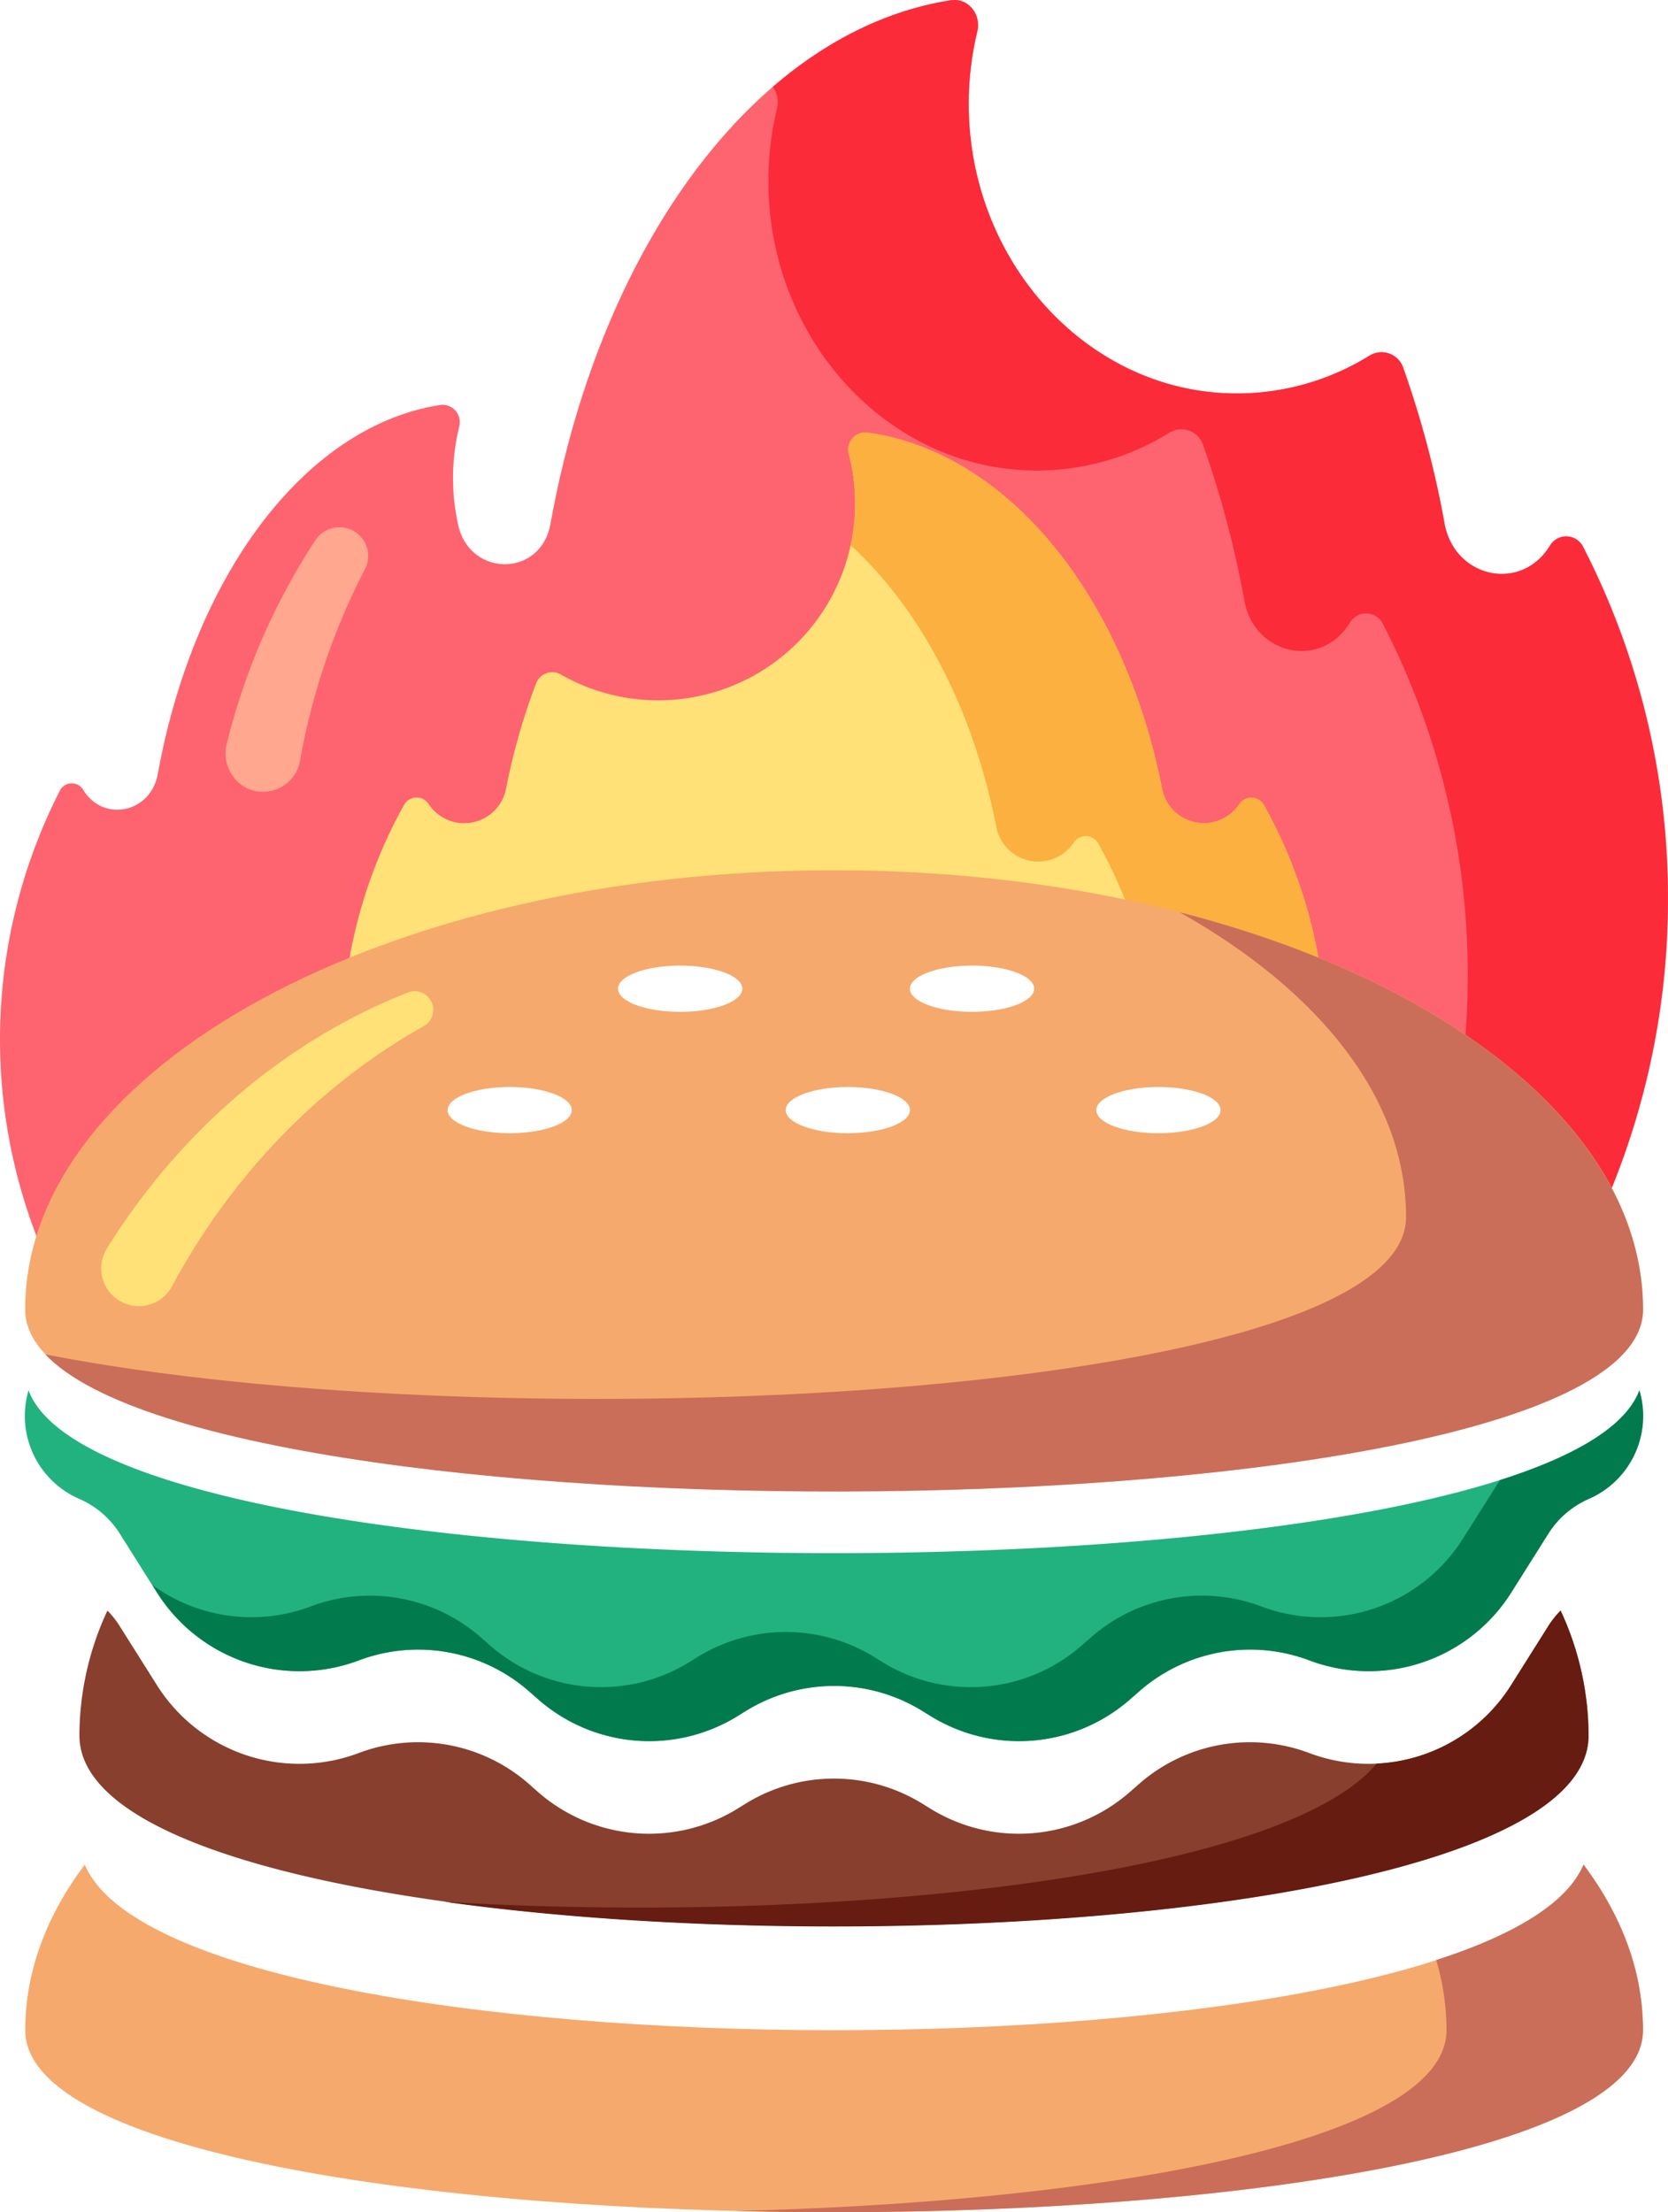 <svg xmlns="http://www.w3.org/2000/svg" viewBox="0 0 338.19 448.34"><defs><style>.cls-1{fill:#fe646f;}.cls-2{fill:#fb2b3a;}.cls-3{fill:#ffe177;}.cls-4{fill:#fbb040;}.cls-5{fill:#883f2e;}.cls-6{fill:#661c10;}.cls-7{fill:#f6a96c;}.cls-8{fill:#ca6e59;}.cls-9{fill:#22b27f;}.cls-10{fill:#017b4e;}.cls-11{fill:#ffa78f;}</style></defs><g id="Слой_2" data-name="Слой 2"><g id="Logo"><path class="cls-1" d="M338.18,184.41a154.33,154.33,0,0,1-13.25,60.75C303.38,209.63,241.76,184,169.1,184,90.53,184,24.86,214,8.81,254a110.88,110.88,0,0,1,3.29-93.68,2.71,2.71,0,0,1,4.76-.28,2.53,2.53,0,0,1,.13.22c4.17,6.49,13.58,4.38,15-3.37,7.3-40.28,29.87-70.59,57.36-74.83a3.51,3.51,0,0,1,3.74,4.46,44.5,44.5,0,0,0-1.18,12.63,44,44,0,0,0,1,7.29c2.25,10.17,15.92,10.69,18.5.62.08-.33.15-.66.22-1C121.93,49,153.9,6.06,192.86.05c3.36-.51,6.13,2.79,5.29,6.33a62.77,62.77,0,0,0-1.66,17.89C198,53.93,220.21,78,247.72,79.65a51,51,0,0,0,30-7.58,4.63,4.63,0,0,1,6.83,2.53,199.64,199.64,0,0,1,8.35,31.47c2,11,15.32,14,21.22,4.79a2.7,2.7,0,0,0,.2-.31,3.82,3.82,0,0,1,6.73.37A155.06,155.06,0,0,1,338.18,184.41Z"/><path class="cls-2" d="M321,110.92a3.82,3.82,0,0,0-6.73-.37,2.7,2.7,0,0,1-.2.31c-5.9,9.2-19.23,6.2-21.22-4.79a199.64,199.64,0,0,0-8.35-31.47,4.63,4.63,0,0,0-6.83-2.53,51,51,0,0,1-30,7.58C220.21,78,198,53.93,196.49,24.27a62.77,62.77,0,0,1,1.66-17.89c.84-3.54-1.93-6.84-5.29-6.33-13,2-25.26,8.16-36.17,17.57a5.37,5.37,0,0,1,.85,4.38,62.77,62.77,0,0,0-1.67,17.89c1.48,29.67,23.73,53.73,51.24,55.38a51,51,0,0,0,30-7.58,4.64,4.64,0,0,1,6.83,2.53,199.92,199.92,0,0,1,8.34,31.47c2,11,15.32,14,21.23,4.79l.2-.31a3.81,3.81,0,0,1,6.72.37A154.86,154.86,0,0,1,297.56,200a156.49,156.49,0,0,1-1.14,16.87c12.44,8.31,22.2,17.85,28.51,28.25A156.36,156.36,0,0,0,321,110.92Z"/><path class="cls-3" d="M169.1,184c37.33,0,71.73,6.78,99.3,18.19a99.2,99.2,0,0,0-12.13-39,2.92,2.92,0,0,0-4.95-.26,2.43,2.43,0,0,1-.14.2,8.64,8.64,0,0,1-15.57-3.24C228,121,204.57,91.78,176,87.69A3.48,3.48,0,0,0,172.1,92a39.91,39.91,0,0,1-36.37,49.87,39.73,39.73,0,0,1-22-5.16,3.5,3.5,0,0,0-5,1.72,127.25,127.25,0,0,0-6.12,21.42A8.65,8.65,0,0,1,87,163.1l-.15-.21a2.9,2.9,0,0,0-4.93.25,99.21,99.21,0,0,0-12.13,39C97.37,190.75,131.77,184,169.1,184Z"/><path class="cls-4" d="M173.32,104.17a39.77,39.77,0,0,1-.86,6.31c14.2,13,24.89,33.26,29.56,57.18a8.65,8.65,0,0,0,15.58,3.24,2.43,2.43,0,0,1,.14-.2,2.91,2.91,0,0,1,4.94.26A98.91,98.91,0,0,1,231,190.57a226.26,226.26,0,0,1,37.41,11.6,99.2,99.2,0,0,0-12.13-39,2.92,2.92,0,0,0-4.95-.26,2.43,2.43,0,0,1-.14.2,8.64,8.64,0,0,1-15.57-3.24C228,121,204.57,91.78,176,87.69A3.48,3.48,0,0,0,172.1,92,40.16,40.16,0,0,1,173.32,104.17Z"/><path class="cls-5" d="M322.1,351.72c0,51.55-306,51.55-306,0a60.15,60.15,0,0,1,5.68-25.3,17.52,17.52,0,0,1,2.48,3.13l7.57,12a34.14,34.14,0,0,0,40.89,13.74h0a34.11,34.11,0,0,1,34.55,6.29l1.8,1.59a34.17,34.17,0,0,0,40.53,3.35l1.49-.92a34.12,34.12,0,0,1,36,0l1.49.92a34.16,34.16,0,0,0,40.53-3.36l1.8-1.58a34.11,34.11,0,0,1,34.55-6.29,34.14,34.14,0,0,0,40.9-13.74l7.56-12a18.51,18.51,0,0,1,2.49-3.13A60.15,60.15,0,0,1,322.1,351.72Z"/><path class="cls-6" d="M316.42,326.42a18.51,18.51,0,0,0-2.49,3.13l-7.56,12a34.11,34.11,0,0,1-27.25,15.88c-19.63,23.37-111.65,32.69-189.06,28,90.57,12.62,232,1.4,232-33.65A60.15,60.15,0,0,0,316.42,326.42Z"/><path class="cls-7" d="M333.12,411.46c0,49.18-328,49.18-328,0,0-11.88,4.29-23.2,12.07-33.56,18.77,44.75,285.14,44.75,303.91,0C328.83,388.26,333.12,399.58,333.12,411.46Z"/><path class="cls-8" d="M321.05,377.9c-3.28,7.81-14.11,14.26-29.86,19.35a49.87,49.87,0,0,1,2.09,14.21c0,22.6-69.24,34.81-144.1,36.64,88.08,2.16,183.94-10.06,183.94-36.64C333.12,399.58,328.83,388.26,321.05,377.9Z"/><path class="cls-9" d="M5.79,281.78a18.31,18.31,0,0,0,10.29,22h0a18.4,18.4,0,0,1,8.18,7l7.56,12a34.13,34.13,0,0,0,40.89,13.73h0a34.15,34.15,0,0,1,34.55,6.29l1.81,1.59a34.14,34.14,0,0,0,40.53,3.35l1.48-.92a34.12,34.12,0,0,1,36,0l1.49.92a34.14,34.14,0,0,0,40.53-3.35l1.8-1.58a34.13,34.13,0,0,1,34.55-6.3,34.14,34.14,0,0,0,40.9-13.73l7.56-12a18.49,18.49,0,0,1,8.17-7h0a18.31,18.31,0,0,0,10.29-22C316.09,325.78,22.1,325.78,5.79,281.78Z"/><path class="cls-10" d="M332.4,281.78c-2.69,7.26-13,13.33-28.3,18.2l-7.49,11.86a34.13,34.13,0,0,1-40.9,13.73,34.13,34.13,0,0,0-34.55,6.3l-1.8,1.58a34.16,34.16,0,0,1-40.53,3.36l-1.49-.93a34.16,34.16,0,0,0-36,0l-1.49.93a34.16,34.16,0,0,1-40.53-3.36l-1.8-1.58A34.14,34.14,0,0,0,63,325.57h0a34.13,34.13,0,0,1-32.12-4.35l1,1.56a34.13,34.13,0,0,0,40.89,13.73h0a34.15,34.15,0,0,1,34.55,6.29l1.81,1.59a34.14,34.14,0,0,0,40.53,3.35l1.48-.92a34.12,34.12,0,0,1,36,0l1.49.92a34.14,34.14,0,0,0,40.53-3.35l1.8-1.58a34.13,34.13,0,0,1,34.55-6.3,34.14,34.14,0,0,0,40.9-13.73l7.56-12a18.49,18.49,0,0,1,8.17-7h0A18.31,18.31,0,0,0,332.4,281.78Z"/><path class="cls-7" d="M169.1,176.37c-90.59,0-164,39.86-164,89s328.05,49.17,328.05,0S259.68,176.37,169.1,176.37Zm-65.76,53.3c-7,0-12.59-2.1-12.59-4.68s5.63-4.69,12.59-4.69,12.59,2.1,12.59,4.69S110.3,229.67,103.34,229.67Zm34.56-24.6c-7,0-12.59-2.1-12.59-4.69s5.64-4.68,12.59-4.68,12.6,2.09,12.6,4.68S144.86,205.07,137.9,205.07Zm34,24.6c-7,0-12.6-2.1-12.6-4.68s5.64-4.69,12.6-4.69,12.59,2.1,12.59,4.69S178.83,229.67,171.88,229.67Zm25.19-24.6c-7,0-12.6-2.1-12.6-4.69s5.64-4.68,12.6-4.68,12.59,2.09,12.59,4.68S204,205.07,197.07,205.07Zm37.78,24.6c-7,0-12.59-2.1-12.59-4.68s5.63-4.69,12.59-4.69,12.6,2.1,12.6,4.69S241.81,229.67,234.85,229.67Z"/><path class="cls-8" d="M239.17,184.88c28.43,16,45.91,37.79,45.91,61.78,0,36.77-183.35,46-275.9,27.83,37.76,39.88,323.94,36.85,323.94-9.08C333.12,229.84,294.7,199.15,239.17,184.88Z"/><path class="cls-3" d="M86.73,202h0a3.78,3.78,0,0,0-4-.86c-25,9.84-46.31,28.19-61.07,51.92a7.64,7.64,0,0,0,1.1,9.42h0a7.63,7.63,0,0,0,12.13-1.82c12.1-22.47,29.82-40.81,51-52.68A3.78,3.78,0,0,0,86.73,202Z"/><path class="cls-11" d="M64,109.41a133,133,0,0,0-18,41.24,7.9,7.9,0,0,0,3.77,8.95,7.63,7.63,0,0,0,11.07-5.44A135.73,135.73,0,0,1,74,115.34a5.83,5.83,0,0,0-5.2-8.49h0A5.8,5.8,0,0,0,64,109.41Z"/></g></g></svg>